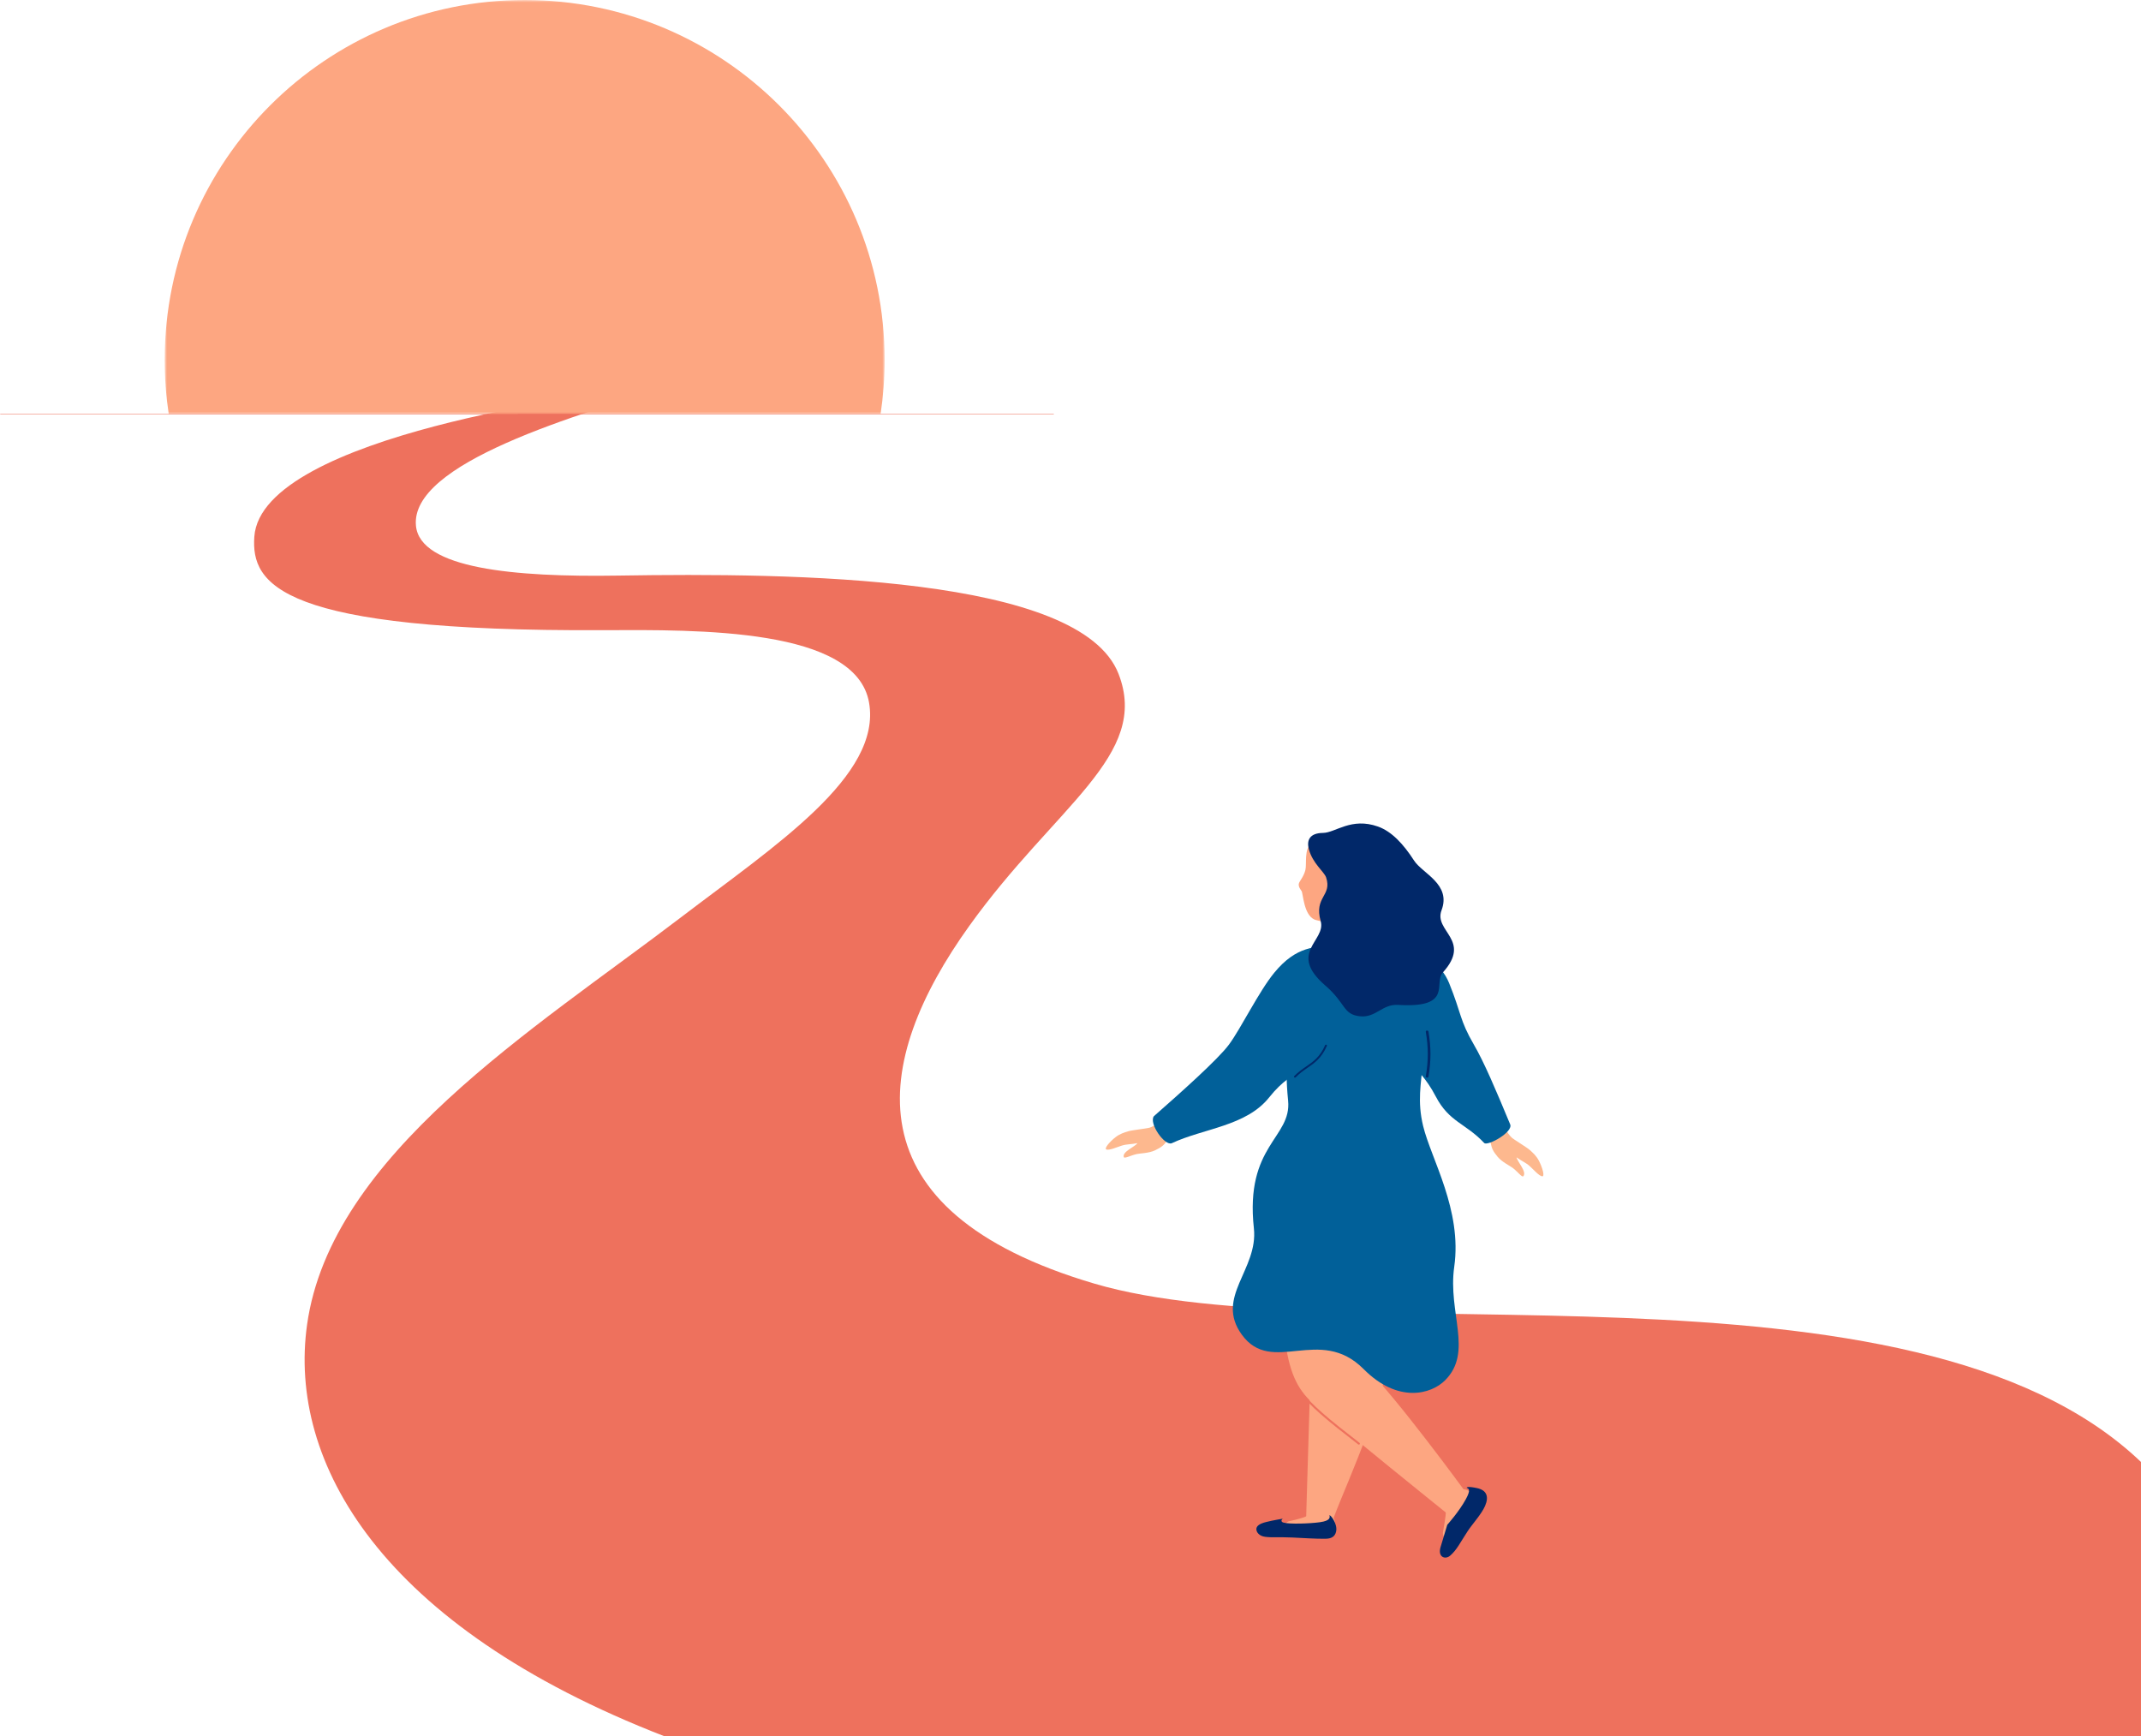 <?xml version="1.0" encoding="UTF-8"?> <svg xmlns="http://www.w3.org/2000/svg" xmlns:xlink="http://www.w3.org/1999/xlink" width="455px" height="369px" viewBox="0 0 455 369" version="1.1"><title>Group 39</title><defs><polygon id="path-1" points="0 0 153 0 153 88 0 88"></polygon></defs><g id="Page-1" stroke="none" stroke-width="1" fill="none" fill-rule="evenodd"><g id="7-TRASTORNOS-AFECTIVOS--Transtornos-alimenticios-1-Anorexía" transform="translate(-493, -3484)"><g id="Group-38" transform="translate(493, 3484)"><path d="M455,310.682 L455,369 L141.282,369 C80.721,345.531 61.182,310.682 65.253,281.539 C70.305,245.365 113.504,218.754 144.718,194.94 C164.711,179.685 187.45,164.898 184.684,149.275 C181.879,133.423 148.544,133.818 128.036,133.918 C59.331,134.251 53.361,124.138 54.047,114.074 C55.533,92.246 129.524,83.482 129.524,83.482 L146.187,81 C121.578,88.28 87.079,98.531 88.4,111.759 C89.303,120.81 109.193,122.675 131.337,122.318 C168.745,121.717 229.567,122.32 237.702,143.179 C244.474,160.545 224.379,171.13 205.992,196.76 C185.345,225.534 180.046,257.287 232.558,272.775 C284.7,288.155 406.376,264.216 455,310.682" id="Fill-1" fill="#EE715D"></path><g id="Group-5" transform="translate(35, 0)"><mask id="mask-2" fill="white"><use xlink:href="#path-1"></use></mask><g id="Clip-4"></g><path d="M153,76.49 C153,80.402 152.707,84.247 152.138,88 L0.862,88 C0.293,84.247 0,80.402 0,76.49 C0,34.246 34.25,-4.0749249e-05 76.501,-4.0749249e-05 C118.752,-4.0749249e-05 153,34.246 153,76.49" id="Fill-3" fill="#FDA681" mask="url(#mask-2)"></path></g><path d="M103.795,88.05 L0.205,88.05 C0.092,88.05 0,88.027 0,88 C0,87.972 0.092,87.95 0.205,87.95 L103.795,87.95 C103.908,87.95 104,87.973 104,88 C104,88.028 103.908,88.05 103.795,88.05" id="Fill-6" fill="#EE715D"></path><path d="M223.796,88.05 L110.204,88.05 C110.091,88.05 110,88.028 110,88 C110,87.972 110.091,87.95 110.204,87.95 L223.796,87.95 C223.909,87.95 224,87.972 224,88 C224,88.028 223.909,88.05 223.796,88.05" id="Fill-8" fill="#EE715D"></path><path d="M279.71,267.529 C278.8,275.084 277.636,322.16 277.592,322.18 C277.576,322.474 273.733,323.33 273.929,323.272 C272.87,323.525 270.961,326.627 279.982,325.886 C284.721,325.497 283.662,323.007 283.424,322.535 C286.631,313.972 295.225,296.335 296.387,280.826 C300.685,266.72 281.004,256.795 279.71,267.529" id="Fill-10" fill="#FDA681"></path><path d="M311.033,316.496 C311.033,316.496 296.718,296.896 290.327,290.685 C290.327,290.685 294.759,269.744 296.508,259.016 C297.743,251.446 272,242.338 272,249.746 C272,285.748 272.677,292.692 279.474,298.655 C285.279,303.747 307.215,321.382 307.215,321.382 C307.222,321.39 307.231,321.392 307.239,321.398 C307.363,321.737 306.628,325.693 306.68,325.49 C306.342,326.565 308.062,329.788 312.17,321.389 C314.558,316.505 311.033,316.496 311.033,316.496" id="Fill-12" fill="#FDA681"></path><path d="M288.785,307 C288.739,307 288.693,306.985 288.654,306.955 C275.814,297.01 272.437,293.926 272,282.226 C271.995,282.105 272.088,282.005 272.207,282 C272.329,281.994 272.426,282.089 272.43,282.209 C272.86,293.713 276.203,296.764 288.916,306.61 C289.01,306.683 289.028,306.82 288.956,306.915 C288.913,306.971 288.849,307 288.785,307" id="Fill-14" fill="#EE715D"></path><path d="M311.712,316.199 C311.647,316.034 312.019,315.833 313.895,316.235 C315.951,316.675 316.448,318.035 315.616,319.992 C314.87,321.744 312.897,323.869 311.905,325.384 C310.222,327.956 309.641,329.301 308.202,330.574 C307.149,331.506 305.512,330.908 306.139,328.788 C306.519,327.503 307.575,324.021 307.575,324.021 C307.575,324.021 310.072,321.253 311.528,318.575 C312.643,316.523 312.111,316.327 311.712,316.199" id="Fill-16" fill="#012869"></path><path d="M282.525,322.009 C282.719,321.85 284.316,323.809 283.944,325.474 C283.701,326.561 282.919,326.954 281.841,326.989 C279.902,327.053 276.49,326.81 274.643,326.732 C271.507,326.6 270.395,326.781 268.883,326.59 C267.583,326.426 266.984,325.595 267,324.927 C267.015,324.32 267.594,323.807 269.07,323.442 C270.753,323.026 271.951,322.863 272.671,322.724 C272.462,322.772 272.002,323.334 272.743,323.558 C273.942,323.921 278.306,323.788 280.483,323.486 C282.84,323.159 282.625,322.411 282.525,322.009" id="Fill-18" fill="#012869"></path><path d="M247.241,238 C247.035,238.137 245.235,239.339 244.379,239.619 C243.733,239.831 240.546,240.153 239.715,240.42 C238.92,240.677 238.029,240.907 237.04,241.683 C235.837,242.626 234.485,244.161 235.198,244.3 C235.869,244.431 237.256,243.834 238.359,243.465 C239.403,243.115 240.502,243.191 241.73,242.925 C241.133,243.75 238.485,244.727 238.819,245.877 C238.937,246.284 240.185,245.576 241.555,245.25 C242.199,245.096 244.171,245.076 245.462,244.458 C246.84,243.799 247.269,243.42 247.987,242.465 C248.499,241.784 250.315,240.826 251,240.121 L247.241,238 Z" id="Fill-20" fill="#FDB88E"></path><path d="M319.288,239 C319.42,239.215 320.569,241.1 321.234,241.721 C321.736,242.191 324.507,243.824 325.154,244.424 C325.774,244.997 326.491,245.586 327.076,246.731 C327.786,248.122 328.392,250.134 327.685,249.967 C327.021,249.811 326.002,248.668 325.148,247.86 C324.34,247.094 323.307,246.708 322.298,245.943 C322.506,246.971 324.518,248.997 323.745,249.942 C323.471,250.277 322.624,249.088 321.509,248.209 C320.985,247.795 319.198,246.952 318.274,245.831 C317.288,244.634 317.052,244.097 316.788,242.898 C316.599,242.043 315.336,240.381 315,239.43 L319.288,239 Z" id="Fill-22" fill="#FDB88E"></path><path d="M276.608,189.347 C276.947,189.922 277.054,194.334 279.3,195.389 C280.087,195.758 281.91,195.65 284.4,197.719 C287.323,200.146 288.78,186.067 288.78,186.067 C288.77,186.064 289.28,187.022 288.78,186.067 C285.912,180.586 278.766,179 278.766,179 C277.074,180.432 277.742,183.604 277.417,184.887 C277.077,186.231 276.282,187.128 276.077,187.61 C275.757,188.379 276.532,189.218 276.608,189.347" id="Fill-24" fill="#FDA681"></path><path d="M307.126,293.308 C313.117,287.28 307.656,279.022 309.051,269.198 C310.763,257.144 304.137,246.308 302.438,239.277 C299.89,228.729 305.842,224.639 299.209,208.71 C297.17,202.021 286.264,202.045 286.156,202.037 C281.944,201.728 275.064,203.279 273.96,209.571 C278.025,222.271 272.034,216.675 273.746,233.896 C274.534,241.821 264.545,243.367 266.471,261.018 C267.433,269.837 258.126,275.656 263.904,283.621 C270.311,292.455 280.436,281.526 289.794,290.94 C297.069,298.259 304.13,296.321 307.126,293.308" id="Fill-26" fill="#016099"></path><path d="M283.778,201 C279.623,201.115 275.487,201 270.799,206.718 C267.512,210.727 263.741,218.509 261.189,221.967 C258.845,225.144 250.747,232.344 245.206,237.215 C244.126,238.771 247.574,243.622 249.042,242.934 C255.766,239.782 264.852,239.333 269.733,233.191 C275.488,225.951 278.298,229.74 278.877,219.002 C279.114,214.601 285.227,200.96 283.778,201" id="Fill-28" fill="#016099"></path><path d="M293.26,202.177 C293.26,202.177 304.457,200.277 307.97,208.93 C310.592,215.39 310.165,216.739 313.239,222.016 C315.367,225.669 317.852,231.492 320.923,238.9 C321.706,240.502 316.275,243.563 315.434,242.91 C311.483,238.689 307.97,238.478 305.116,232.991 C300.944,224.971 296.992,226.659 296.553,213.785 C296.413,209.661 291.884,201.918 293.26,202.177" id="Fill-30" fill="#016099"></path><path d="M281.162,177.001 C283.802,176.971 287.15,173.628 292.844,175.649 C295.783,176.692 298.28,179.406 300.513,182.877 C302.279,185.623 308.455,187.87 306.35,193.441 C304.65,197.939 312.867,199.745 306.617,206.679 C304.598,208.919 308.9,214.273 297.111,213.547 C293.731,213.339 292.382,216.353 288.987,215.966 C285.348,215.551 286.072,213.253 281.648,209.429 C273.575,202.45 281.858,199.946 280.672,195.765 C279.188,190.535 283.157,190.433 281.818,186.446 C281.423,185.271 278.96,183.487 278.158,180.482 C277.653,178.591 278.285,177.034 281.162,177.001" id="Fill-32" fill="#012869"></path><path d="M303.286,229 C303.274,229 303.262,228.999 303.25,228.998 C303.094,228.984 302.983,228.877 303.002,228.761 C303.57,225.379 303.57,222.621 303.002,219.239 C302.983,219.122 303.094,219.016 303.25,219.002 C303.408,218.988 303.55,219.07 303.569,219.186 C304.144,222.605 304.144,225.395 303.569,228.814 C303.551,228.921 303.428,229 303.286,229" id="Fill-34" fill="#012869"></path><path d="M275.203,229 C275.154,229 275.104,228.983 275.065,228.949 C274.983,228.877 274.978,228.756 275.054,228.678 C275.925,227.786 276.79,227.189 277.626,226.611 C279.111,225.585 280.514,224.615 281.61,222.118 C281.653,222.02 281.772,221.974 281.875,222.015 C281.978,222.055 282.027,222.167 281.984,222.265 C280.846,224.861 279.398,225.861 277.865,226.921 C277.045,227.487 276.196,228.074 275.352,228.938 C275.312,228.979 275.258,229 275.203,229" id="Fill-36" fill="#012869"></path></g></g></g></svg> 